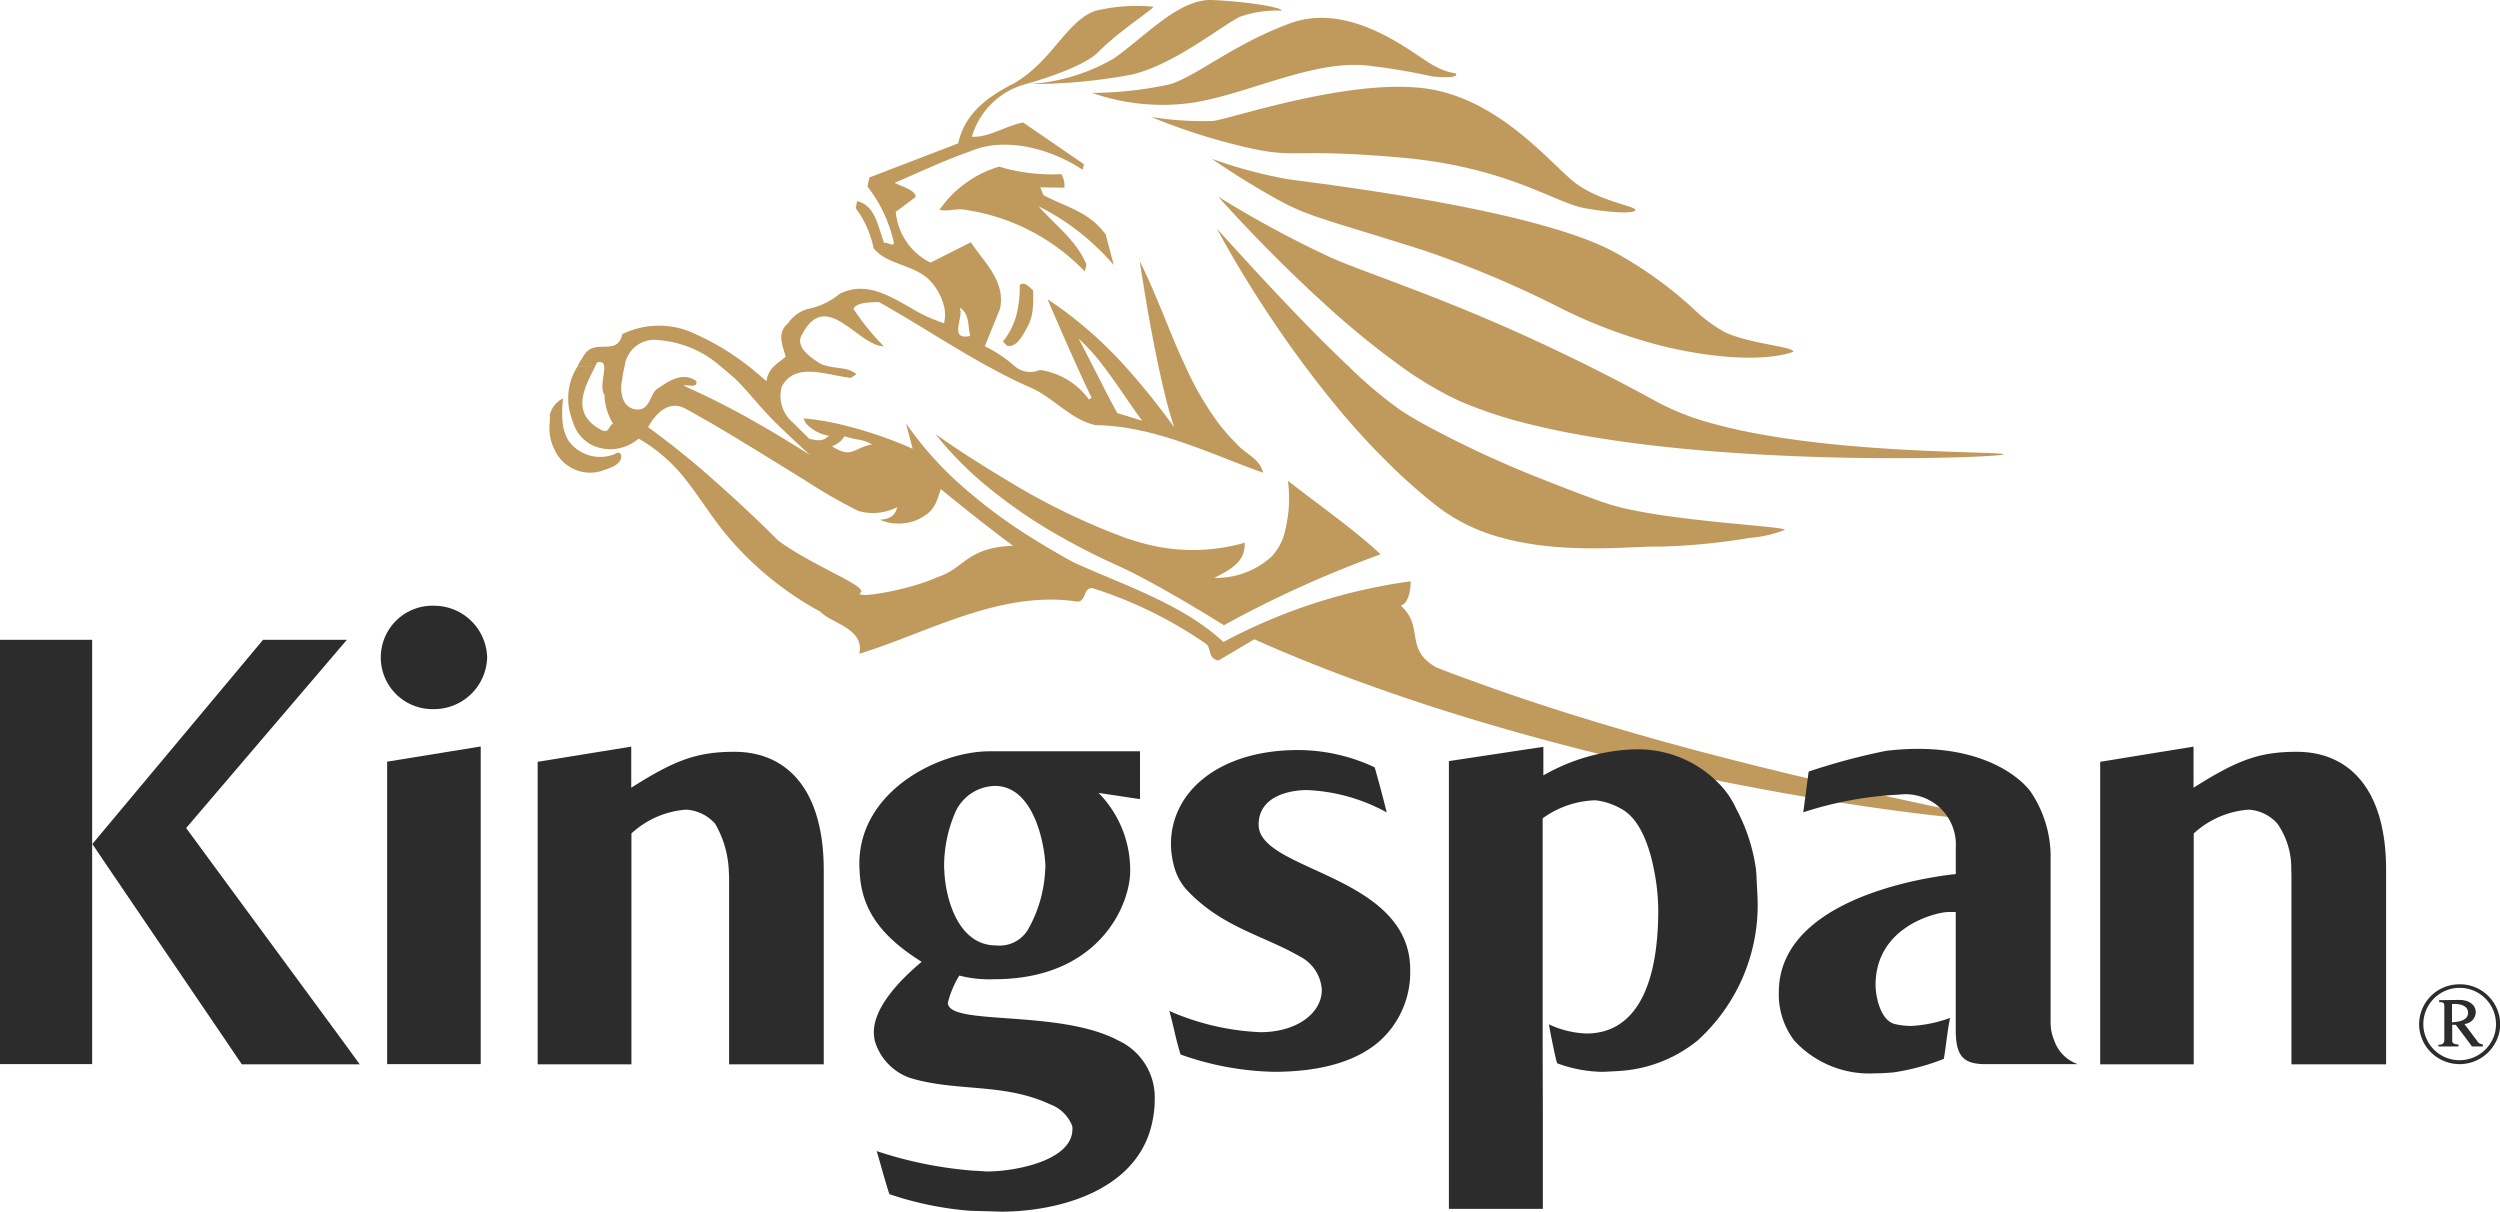 <svg id="Group_958" data-name="Group 958" xmlns="http://www.w3.org/2000/svg" width="136.582" height="66.195" viewBox="0 0 136.582 66.195">
  <path id="Path_427" data-name="Path 427" d="M270.044,122.774c-1.307-.975-4.136-4.634-8.225-5.18s-10.409,1.59-11.56,1.776a17.821,17.821,0,0,1-3.405-.215,33.572,33.572,0,0,0,5.541,1.736c2.468.517,2.254-.029,8.078.478s8.448,2.488,10.078,2.771,2.751.293,2.751.088S271.352,123.759,270.044,122.774Zm-8.156-6.673c-1.229-.8-4.351-3.19-7.434-2.068s-5.142,2.907-6.586,3.336a20.473,20.473,0,0,1-4.244.469,11.609,11.609,0,0,0,5.619.517c3.044-.517,6.556-2.361,9.522-2a34,34,0,0,1,3.444.585c.761.068,1.307.058,1.307-.107s-.4.068-1.629-.731Zm-11.707-3.337c-1.815-.068-3.619,1.961-5.366,3.19a10.448,10.448,0,0,1-4.624,1.4,29.811,29.811,0,0,0,5.6-.517c2.322-.546,4.819-2.614,5.912-3.161a6.207,6.207,0,0,1,2.283-.332C253.986,113.155,252,112.842,250.181,112.764Zm-5.376,14.478-.439-1.668c-.917-1.249-2.107-1.473-3.4-2.146l-.176-.429,1.317.019a1.2,1.2,0,0,0-.166-.741,10.046,10.046,0,0,1-3.4-.41,6.067,6.067,0,0,0-3.258,2.361c.507.107.917-.1,1.424,0a11.343,11.343,0,0,1,6.517,3.366l.088-.381c-.517-1.288-1.766-2.215-2.615-3.18a13.175,13.175,0,0,1,4.107,3.21Z" transform="translate(-183.958 -112.763)" fill="#c0995d"/>
  <path id="Path_428" data-name="Path 428" d="M231.185,150.477c-.673-.244-1.337-.488-1.99-.751-1.756-1.025-.6-2.167-1.922-3.366.537-.137.546-1.249.546-1.327a30.391,30.391,0,0,0-10.234,3.317c-2.185-2.049-5.434-3.1-8.185-4.351-.771-.42-1.532-.868-2.283-1.337a28.371,28.371,0,0,1-4.137-3.122,18.9,18.9,0,0,1-2.732-3.132l.361,1.386a22.551,22.551,0,0,0-4.176-1.386,13.746,13.746,0,0,0-1.776-.273.992.992,0,0,0,.127.273,2.14,2.14,0,0,0,1.249.673c-.332.322-.585.273-1.083.166-.253-.273-.556-.546-.829-.839a1.907,1.907,0,0,1-.673-1.98c.693-1.424,2.5-.644,3.785-.507l.3-.2c-.4-.371-1.015-.3-1.59-.449a1.533,1.533,0,0,1-.615-.283c-.576-.39-1.122-.9-.741-1.473,1.317-2.478,3.015.644,4.449.683a13.239,13.239,0,0,1-1.659-2.049v-.01c.2-.351.859-.341,1.386-.361.214.117.439.244.653.371,1.746,1.005,3.473,2.137,5.268,3.122.751.41,1.5.8,2.283,1.141,1.21.5,2.088,1.581,3.278,1.99.117.039.224.068.351.1,3.268.039,6.351,1.61,9.161,2.6-.224-.839-.975-1-1.493-1.629a9.933,9.933,0,0,1-.946-1.073,16.709,16.709,0,0,1-1.815-3.132c-.488-1.024-.908-2.1-1.327-3.122-.38-.907-.751-1.795-1.161-2.6,0,0,.166,1.1.42,2.6.166.946.371,2.049.6,3.122.244,1.151.517,2.273.79,3.132.029.078.049.146.078.225-.058-.078-.107-.146-.166-.225a38.687,38.687,0,0,0-2.537-3.132,22.38,22.38,0,0,0-3.463-3.122c-.244-.176-.5-.351-.751-.517,0,0,.078.2.215.517.3.693.858,1.98,1.375,3.122.312.683.6,1.317.81,1.737l-.146.1a3.992,3.992,0,0,0-2.683-1.619,1.3,1.3,0,0,1-1.385-.215,7.445,7.445,0,0,0-1.62-1.083l.829-2.039v-.01c.322-1.512-.9-2.565-1.59-3.629l-2.205,1.112a3.423,3.423,0,0,1-1.9-2.771l1.093-.819c-.049-.41-.8-.566-1.151-.771,1.444-.615,2.761-1.249,4.176-1.737,1.873-.79,4.361-.127,6.088,1.024l.078-.3-3.327-2.283c-.956.186-1.892.839-2.8.78a4.2,4.2,0,0,1,2.985-2.888s3.024-.82,3.932-1.746c1-1.044,3-2.341,3-2.468a9.4,9.4,0,0,0-3.2.234c-1.571.585-2.322,2.732-4.4,3.942-1.463.741-2.712,1.659-3.063,3.288l-4.849,1.863-.107.5a7.627,7.627,0,0,1,1.444,3.073c-.049.244-.381-.088-.527.019-.341-.868-.478-2.078-1.483-2.293l-.078.381a5.393,5.393,0,0,1,.975,2.176c.722.946,2.312.888,3.151,1.853a3.143,3.143,0,0,1,.732,1.473,2.126,2.126,0,0,1-.03.78,7.957,7.957,0,0,1-1.717-.78c-1.3-.731-2.547-1.532-3.981-.829a3.874,3.874,0,0,1-1.736.829,1.927,1.927,0,0,0-1.1.8c-.634.527-.263,1.258-.117,1.815-.283.224-.478.361-.634.507a1.387,1.387,0,0,0-.419.829c-.342-.3-.664-.576-.986-.829a13.84,13.84,0,0,0-2.829-1.717,4.575,4.575,0,0,0-4.058-.029c-.273,1.258-1.493.2-2.078,1.132a6.777,6.777,0,0,0-.371.615h.966a1.931,1.931,0,0,0,.1-.2c.273-.068.371.029.39.2.049.39-.254,1.18.019,1.59a3.121,3.121,0,0,0,.459,1.541v.01c-.3.2-.186.634-.79.263a2.273,2.273,0,0,1-.371-.273c-1.015-.927-.273-2.166.2-3.132l-.966.01a3.236,3.236,0,0,0-.429,2.5,5.147,5.147,0,0,0,.2.624,2.055,2.055,0,0,0,1.112,1.229,2.368,2.368,0,0,0,2.449-.4,8.817,8.817,0,0,1,2.614,2.293c.751.956,1.376,2.01,2.322,3.132a17.78,17.78,0,0,0,4.986,4.029c.644.664,2.429.917,2.136,2.3,3.8-1.171,7.707-3.483,11.9-2.849.536-.019.293-.722.82-.741a23.2,23.2,0,0,1,6.185,3.024c.351.2.088.8.712.937l1.961-1.161c1.834.819,3.726,1.581,5.629,2.273,16.507,6.068,34.361,7.8,34.41,7.551,0-.263-15.015-2.751-28.127-7.551Zm-21.512-18.7a10.476,10.476,0,0,1,1.356,1.5c.78,1.024,1.532,2.2,2.117,2.985l-1.356-.419c-.41-.732-.888-1.688-1.336-2.566-.293-.566-.556-1.093-.781-1.5Zm-6.468-1.62a.146.146,0,0,0-.039-.088,1.462,1.462,0,0,1,.127.088c.429.39.332.966.459,1.473C202.591,131.882,203.361,130.682,203.205,130.155Zm-6.322,6.956c1.132.312.8.1,1.512.439-1.054.2-1.083.81-2.2.1A1.257,1.257,0,0,0,196.884,137.112Zm-11.307-1.464c-.781-.029-1-.868-.839-1.619a5.728,5.728,0,0,1,.137-.751,1.64,1.64,0,0,1,1.912-1.415,5.785,5.785,0,0,1,3.317,1.415c.263.215.536.449.849.722.927.946,1.132,1.327,2.215,2.41.439.429,1.014.976,1.824,1.717-1.034-.654-1.932-1.2-2.839-1.717a43.517,43.517,0,0,0-4.068-2.068c.283-.068.751.166.712-.244-.8-.566-1.59.058-2.195.458-.332.322-.371,1.1-1.024,1.093ZM202,144.79c-1.61.751-4.7,1.239-4.234.859.42-.341-2.663-1.473-4.5-2.839l-.146-.146c-1.239-1.229-2.371-2.273-3.336-3.122a45.173,45.173,0,0,0-3.629-2.927s.039-.078.117-.2c.264-.429.966-1.327,1.912-.819.42.225.908.507,1.454.819,1.571.917,3.541,2.146,5.141,3.132a27.342,27.342,0,0,0,2.878,1.648,2.884,2.884,0,0,0,2.107-.214c-.107.468-.39.644-.946.692a2.628,2.628,0,0,0,2,.02c.927-.42,1.054-.829,1.327-1.7,0,0,1.776,1.464,3.375,2.673.2.146.39.293.576.429-2.537.088-2.663,1.239-4.1,1.7Z" transform="translate(-150.748 -113.276)" fill="#c0995d"/>
  <path id="Path_429" data-name="Path 429" d="M246.042,155a2.5,2.5,0,0,1-.254.917c-.293.537-.634,1.2-1.141,1.093l-.234-.234a3.911,3.911,0,0,0,.81-1.776,5.557,5.557,0,0,0,.107-1.317c.3-.2.507.107.731.293a6.138,6.138,0,0,1-.019,1.024Z" transform="translate(-189.623 -138.116)" fill="#c0995d"/>
  <path id="Path_430" data-name="Path 430" d="M181.915,174.117a2.132,2.132,0,0,1-2.507-1.191,2.593,2.593,0,0,1-.263-1.424,3.783,3.783,0,0,0,.01-.468,1.349,1.349,0,0,1,.722-.9,6.472,6.472,0,0,0-.02,1.366,2.475,2.475,0,0,0,.312.937,2.129,2.129,0,0,0,2.361.8c.312-.078.283-.244.507-.058C183.173,173.736,182.451,173.941,181.915,174.117Z" transform="translate(-149.116 -148.369)" fill="#c0995d"/>
  <path id="Path_431" data-name="Path 431" d="M259.03,181.845a60.321,60.321,0,0,0-8.556,3.873s-3.541-2.224-5.7-3.21c-1.044-.468-2.088-.985-3.1-1.561a27.235,27.235,0,0,1-4.508-3.122,18.84,18.84,0,0,1-2.449-2.546s1.678,1.2,3.951,2.546a36.59,36.59,0,0,0,6.429,3.122,12.825,12.825,0,0,0,1.8.488,10.246,10.246,0,0,0,4.712-.225c.039,1.063-.771,1.454-1.659,1.922a4.486,4.486,0,0,0,3.132-1.171,3.162,3.162,0,0,0,.626-1.015,7.424,7.424,0,0,0,.263-3.122c1.229.975,2.751,2.049,4.039,3.122C258.376,181.25,258.718,181.542,259.03,181.845Z" transform="translate(-183.607 -151.56)" fill="#c0995d"/>
  <path id="Path_432" data-name="Path 432" d="M306.284,162.172a6.751,6.751,0,0,1-1.922.439,34.619,34.619,0,0,1-4.985.478c-1.444-.039-5.112.449-8.527-.478a9.989,9.989,0,0,1-3.483-1.668c-.555-.429-1.19-.966-1.727-1.453a.909.909,0,0,1-.1-.088,39.574,39.574,0,0,1-2.956-3.044c-.908-1.034-1.746-2.1-2.517-3.132-.819-1.093-1.551-2.156-2.185-3.122-1.561-2.38-2.5-4.156-2.614-4.371.107.107,1.912,2.137,4.048,4.371,1.014,1.063,2.107,2.166,3.122,3.122a23.506,23.506,0,0,0,2.81,2.38c.371.244.791.5,1.24.751a57.6,57.6,0,0,0,6.537,3.044c.068.029.127.049.194.078,1.171.458,2.4.936,3.239,1.219C299.3,161.684,306.284,161.957,306.284,162.172Z" transform="translate(-208.773 -133.224)" fill="#c0995d"/>
  <path id="Path_433" data-name="Path 433" d="M318.331,155.157c0,.185-16.157.829-26.058-1.688a23.78,23.78,0,0,1-3.7-1.239,19.66,19.66,0,0,1-3.18-1.892,45.705,45.705,0,0,1-3.854-3.122,83.457,83.457,0,0,1-6.117-6.136,58.107,58.107,0,0,0,6.175,3.336c1.444.634,3.854,1.434,7.19,2.8,1.98.81,4.273,1.824,6.878,3.122,1.21.6,2.488,1.268,3.835,2.01a14.359,14.359,0,0,0,2.916,1.122C308.653,155.205,318.331,154.971,318.331,155.157Z" transform="translate(-208.869 -130.336)" fill="#c0995d"/>
  <path id="Path_434" data-name="Path 434" d="M306.275,146.164s-1.883.868-6.779-.215a27.5,27.5,0,0,1-5.844-2.117,56.723,56.723,0,0,0-7.57-3.2c-5.649-1.8-6.283-1.8-8.322-2.966-1.922-1.093-3.112-1.942-3.259-2.039a25.416,25.416,0,0,0,4.137,1.112c1.757.253,13.5,1.619,17.844,3.98a21.818,21.818,0,0,1,4.341,3.112,7.973,7.973,0,0,0,1.728,1.278C303.885,145.734,306.275,145.89,306.275,146.164Z" transform="translate(-208.296 -126.952)" fill="#c0995d"/>
  <g id="Group_957" data-name="Group 957" transform="translate(0 33.094)">
    <g id="Group_954" data-name="Group 954" transform="translate(20.8)">
      <path id="Path_435" data-name="Path 435" d="M451.533,257.617l-.029-.039h-.5l.233.322h.595v-.107a.356.356,0,0,1-.3-.176Zm-1.376-.019v-.02h-.429c-.02.177-.117.234-.322.234v.088H450.5v-.107C450.362,257.793,450.157,257.773,450.157,257.6Zm2.175-.02a2.008,2.008,0,0,1-1.774,1.074,1.978,1.978,0,0,1-1.757-1.074h-.254a2.22,2.22,0,0,0,4.029,0Zm-1.512-.907a.664.664,0,0,0,.624-.624c0-.468-.448-.683-.868-.683-.371,0-.751.01-1.132.01v.107c.283-.01.283.068.283.312v1.784h.429v-.859h.2l.644.859h.5Zm-.673-.088v-.995a.424.424,0,0,1,.117-.011c.332,0,.761.088.761.488C451.025,256.5,450.479,256.554,450.147,256.583Zm1.386,1.034-.029-.039-.683-.907a.663.663,0,0,0,.624-.624c0-.468-.448-.683-.868-.683-.371,0-.751.01-1.132.01v.107c.283-.01.283.068.283.312v1.784c-.02.176-.117.234-.322.234v.088H450.5v-.106c-.137,0-.341-.021-.341-.2v-.878h.2l.644.858.233.322h.595v-.107A.356.356,0,0,1,451.533,257.617Zm-1.386-1.034v-.995a.424.424,0,0,1,.117-.011c.332,0,.761.088.761.488C451.025,256.5,450.479,256.554,450.147,256.583Zm1.386,1.034-.029-.039-.683-.907a.663.663,0,0,0,.624-.624c0-.468-.448-.683-.868-.683-.371,0-.751.01-1.132.01v.107c.283-.01.283.068.283.312v1.784c-.02.176-.117.234-.322.234v.088H450.5v-.106c-.137,0-.341-.021-.341-.2v-.878h.2l.644.858.233.322h.595v-.107A.356.356,0,0,1,451.533,257.617Zm-1.386-1.034v-.995a.424.424,0,0,1,.117-.011c.332,0,.761.088.761.488C451.025,256.5,450.479,256.554,450.147,256.583Zm1.386,1.034-.029-.039-.683-.907a.663.663,0,0,0,.624-.624c0-.468-.448-.683-.868-.683-.371,0-.751.01-1.132.01v.107c.283-.01.283.068.283.312v1.784c-.02.176-.117.234-.322.234v.088H450.5v-.106c-.137,0-.341-.021-.341-.2v-.878h.2l.644.858.233.322h.595v-.107A.356.356,0,0,1,451.533,257.617Zm-1.386-1.034v-.995a.424.424,0,0,1,.117-.011c.332,0,.761.088.761.488C451.025,256.5,450.479,256.554,450.147,256.583Zm1.386,1.034-.029-.039-.683-.907a.663.663,0,0,0,.624-.624c0-.468-.448-.683-.868-.683-.371,0-.751.01-1.132.01v.107c.283-.01.283.068.283.312v1.784c-.02.176-.117.234-.322.234v.088H450.5v-.106c-.137,0-.341-.021-.341-.2v-.878h.2l.644.858.233.322h.595v-.107A.356.356,0,0,1,451.533,257.617Zm-1.386-1.034v-.995a.424.424,0,0,1,.117-.011c.332,0,.761.088.761.488C451.025,256.5,450.479,256.554,450.147,256.583Zm1.386,1.034-.029-.039-.683-.907a.663.663,0,0,0,.624-.624c0-.468-.448-.683-.868-.683-.371,0-.751.01-1.132.01v.107c.283-.01.283.068.283.312v1.784c-.02.176-.117.234-.322.234v.088H450.5v-.106c-.137,0-.341-.021-.341-.2v-.878h.2l.644.858.233.322h.595v-.107A.356.356,0,0,1,451.533,257.617Zm-1.386-1.034v-.995a.424.424,0,0,1,.117-.011c.332,0,.761.088.761.488C451.025,256.5,450.479,256.554,450.147,256.583Zm1.386,1.034-.029-.039-.683-.907a.663.663,0,0,0,.624-.624c0-.468-.448-.683-.868-.683-.371,0-.751.01-1.132.01v.107c.283-.01.283.068.283.312v1.784c-.02.176-.117.234-.322.234v.088H450.5v-.106c-.137,0-.341-.021-.341-.2v-.878h.2l.644.858.233.322h.595v-.107A.356.356,0,0,1,451.533,257.617Zm-1.386-1.034v-.995a.424.424,0,0,1,.117-.011c.332,0,.761.088.761.488C451.025,256.5,450.479,256.554,450.147,256.583Zm1.386,1.034-.029-.039-.683-.907a.663.663,0,0,0,.624-.624c0-.468-.448-.683-.868-.683-.371,0-.751.01-1.132.01v.107c.283-.01.283.068.283.312v1.784c-.02.176-.117.234-.322.234v.088H450.5v-.106c-.137,0-.341-.021-.341-.2v-.878h.2l.644.858.233.322h.595v-.107A.356.356,0,0,1,451.533,257.617Zm-1.386-1.034v-.995a.424.424,0,0,1,.117-.011c.332,0,.761.088.761.488C451.025,256.5,450.479,256.554,450.147,256.583Zm1.386,1.034-.029-.039-.683-.907a.663.663,0,0,0,.624-.624c0-.468-.448-.683-.868-.683-.371,0-.751.01-1.132.01v.107c.283-.01.283.068.283.312v1.784c-.02.176-.117.234-.322.234v.088H450.5v-.106c-.137,0-.341-.021-.341-.2v-.878h.2l.644.858.233.322h.595v-.107A.356.356,0,0,1,451.533,257.617Zm-1.386-1.034v-.995a.424.424,0,0,1,.117-.011c.332,0,.761.088.761.488C451.025,256.5,450.479,256.554,450.147,256.583Zm1.386,1.034-.029-.039-.683-.907a.663.663,0,0,0,.624-.624c0-.468-.448-.683-.868-.683-.371,0-.751.01-1.132.01v.107c.283-.01.283.068.283.312v1.784c-.02.176-.117.234-.322.234v.088H450.5v-.106c-.137,0-.341-.021-.341-.2v-.878h.2l.644.858.233.322h.595v-.107A.356.356,0,0,1,451.533,257.617Zm-1.386-1.034v-.995a.424.424,0,0,1,.117-.011c.332,0,.761.088.761.488C451.025,256.5,450.479,256.554,450.147,256.583Zm.41-2.078a2.193,2.193,0,0,0-2.206,2.185,2.1,2.1,0,0,0,.2.887h.253a1.892,1.892,0,0,1-.223-.9,1.985,1.985,0,0,1,3.97.011,1.909,1.909,0,0,1-.215.887h.244a2.106,2.106,0,0,0,.2-.887,2.2,2.2,0,0,0-2.214-2.185Zm.947,3.073-.683-.907a.664.664,0,0,0,.624-.624c0-.468-.448-.683-.868-.683-.371,0-.751.01-1.132.01v.107c.283-.01.283.068.283.312v1.784c-.02.176-.117.234-.322.234v.088H450.5v-.106c-.137,0-.341-.021-.341-.2v-.878h.2l.644.858.233.322h.595v-.107a.356.356,0,0,1-.3-.176Zm-1.356-1v-.995a.425.425,0,0,1,.117-.011c.332,0,.761.088.761.488C451.025,256.5,450.479,256.554,450.147,256.583Zm1.386,1.034-.029-.039-.683-.907a.664.664,0,0,0,.624-.624c0-.468-.448-.683-.868-.683-.371,0-.751.01-1.132.01v.107c.283-.01.283.068.283.312v1.784c-.02.176-.117.234-.322.234v.088H450.5v-.106c-.137,0-.341-.021-.341-.2v-.878h.2l.644.858.233.322h.595v-.107A.356.356,0,0,1,451.533,257.617Zm-1.386-1.034v-.995a.425.425,0,0,1,.117-.011c.332,0,.761.088.761.488C451.025,256.5,450.479,256.554,450.147,256.583Zm1.386,1.034-.029-.039-.683-.907a.664.664,0,0,0,.624-.624c0-.468-.448-.683-.868-.683-.371,0-.751.01-1.132.01v.107c.283-.01.283.068.283.312v1.784c-.02.176-.117.234-.322.234v.088H450.5v-.106c-.137,0-.341-.021-.341-.2v-.878h.2l.644.858.233.322h.595v-.107A.356.356,0,0,1,451.533,257.617Zm-1.386-1.034v-.995a.425.425,0,0,1,.117-.011c.332,0,.761.088.761.488C451.025,256.5,450.479,256.554,450.147,256.583Zm1.386,1.034-.029-.039-.683-.907a.664.664,0,0,0,.624-.624c0-.468-.448-.683-.868-.683-.371,0-.751.01-1.132.01v.107c.283-.01.283.068.283.312v1.784c-.02.176-.117.234-.322.234v.088H450.5v-.106c-.137,0-.341-.021-.341-.2v-.878h.2l.644.858.233.322h.595v-.107A.356.356,0,0,1,451.533,257.617Zm-1.386-1.034v-.995a.425.425,0,0,1,.117-.011c.332,0,.761.088.761.488C451.025,256.5,450.479,256.554,450.147,256.583Zm1.386,1.034-.029-.039-.683-.907a.664.664,0,0,0,.624-.624c0-.468-.448-.683-.868-.683-.371,0-.751.01-1.132.01v.107c.283-.01.283.068.283.312v1.784c-.02.176-.117.234-.322.234v.088H450.5v-.106c-.137,0-.341-.021-.341-.2v-.878h.2l.644.858.233.322h.595v-.107A.356.356,0,0,1,451.533,257.617Zm-1.386-1.034v-.995a.425.425,0,0,1,.117-.011c.332,0,.761.088.761.488C451.025,256.5,450.479,256.554,450.147,256.583Zm1.386,1.034-.029-.039-.683-.907a.664.664,0,0,0,.624-.624c0-.468-.448-.683-.868-.683-.371,0-.751.01-1.132.01v.107c.283-.01.283.068.283.312v1.784c-.02.176-.117.234-.322.234v.088H450.5v-.106c-.137,0-.341-.021-.341-.2v-.878h.2l.644.858.233.322h.595v-.107A.356.356,0,0,1,451.533,257.617Zm-1.386-1.034v-.995a.425.425,0,0,1,.117-.011c.332,0,.761.088.761.488C451.025,256.5,450.479,256.554,450.147,256.583Zm1.386,1.034-.029-.039-.683-.907a.664.664,0,0,0,.624-.624c0-.468-.448-.683-.868-.683-.371,0-.751.01-1.132.01v.107c.283-.01.283.068.283.312v1.784c-.02.176-.117.234-.322.234v.088H450.5v-.106c-.137,0-.341-.021-.341-.2v-.878h.2l.644.858.233.322h.595v-.107A.356.356,0,0,1,451.533,257.617Zm-1.386-1.034v-.995a.425.425,0,0,1,.117-.011c.332,0,.761.088.761.488C451.025,256.5,450.479,256.554,450.147,256.583Zm1.386,1.034-.029-.039-.683-.907a.664.664,0,0,0,.624-.624c0-.468-.448-.683-.868-.683-.371,0-.751.01-1.132.01v.107c.283-.01.283.068.283.312v1.784c-.02.176-.117.234-.322.234v.088H450.5v-.106c-.137,0-.341-.021-.341-.2v-.878h.2l.644.858.233.322h.595v-.107A.356.356,0,0,1,451.533,257.617Zm-1.386-1.034v-.995a.425.425,0,0,1,.117-.011c.332,0,.761.088.761.488C451.025,256.5,450.479,256.554,450.147,256.583Zm1.386,1.034-.029-.039-.683-.907a.664.664,0,0,0,.624-.624c0-.468-.448-.683-.868-.683-.371,0-.751.01-1.132.01v.107c.283-.01.283.068.283.312v1.784c-.02.176-.117.234-.322.234v.088H450.5v-.106c-.137,0-.341-.021-.341-.2v-.878h.2l.644.858.233.322h.595v-.107A.356.356,0,0,1,451.533,257.617Zm-1.386-1.034v-.995a.425.425,0,0,1,.117-.011c.332,0,.761.088.761.488C451.025,256.5,450.479,256.554,450.147,256.583Z" transform="translate(-336.988 -233.823)" fill="#2c2c2c"/>
      <path id="Path_436" data-name="Path 436" d="M418.047,227v10.634h-5.171V227.487c0-.176,0-.332-.011-.488a4.222,4.222,0,0,0-.751-2.507,2.272,2.272,0,0,0-1.581-.771,4.973,4.973,0,0,0-2.995,1.3v12.614h-5.111V221.107l5.1-.83v2.245c2.38-1.5,3.57-1.962,5.639-1.962C415.96,220.561,418.047,222.522,418.047,227Z" transform="translate(-308.488 -212.581)" fill="#2c2c2c"/>
      <path id="Path_437" data-name="Path 437" d="M372.5,237.817h-5.034c-1.054,0-1.493-.322-1.61-1.288a5.983,5.983,0,0,1-.029-.624v-6.4h-.4c-.595,0-3.98.751-3.98,3.99,0,.517.214,1.853,1,2.117a3.993,3.993,0,0,0,.966.117,7.336,7.336,0,0,0,2.108-.439c-.068.283-.137.771-.2,1.239-.049.382-.1.752-.145,1a12.514,12.514,0,0,1-2.771.741c-.585.049-.9.049-1.014.049a5.554,5.554,0,0,1-4.38-1.785,4.143,4.143,0,0,1-.849-2.644c0-5.609,9.668-6.457,9.668-6.457v-1.454a2.748,2.748,0,0,0-3.083-2.888,19.992,19.992,0,0,0-5.249.966l.293-2.224a34.866,34.866,0,0,1,4.225-1.132c4.7-.566,7.112,1.2,7.883,2.2a6.354,6.354,0,0,1,1.112,3.474v9.19a2.507,2.507,0,0,0,.2.965,2.075,2.075,0,0,0,1.287,1.286Z" transform="translate(-279.78 -212.773)" fill="#2c2c2c"/>
      <path id="Path_438" data-name="Path 438" d="M325.505,228.5a9.984,9.984,0,0,1-3.278,7.853,7.5,7.5,0,0,1-4.244,1.659c-.585.039-.907.049-1.034.049a7.428,7.428,0,0,1-2.39-.467c-.078-.234-.185-.771-.283-1.24s-.166-.887-.166-.887a5.225,5.225,0,0,0,2.049.5c2.468,0,3.923-2.215,3.923-6.761a11.44,11.44,0,0,0-.234-2.185c-.254-1.318-.771-2.722-1.7-3.278a3.746,3.746,0,0,0-1.493-.517,5.147,5.147,0,0,0-2.888.986v12.144l.011,4.673v4.518h-5.134V221.085l5.161-.78v1.561a10.791,10.791,0,0,1,4.176-1.366,8.889,8.889,0,0,1,.966-.058,6.162,6.162,0,0,1,4.712,2.156,4.776,4.776,0,0,1,.672,1.073,9.834,9.834,0,0,1,1.093,3.347c.009.156.029.3.029.459.03.633.05.9.05,1.023Z" transform="translate(-250.287 -212.598)" fill="#2c2c2c"/>
      <path id="Path_439" data-name="Path 439" d="M281.539,232.779a5.052,5.052,0,0,1-1.639,3.863c-1.1.986-2.917,1.707-5.824,1.707a16.126,16.126,0,0,1-5.083-.946c-.078-.253-.146-.507-.214-.761-.127-.526-.244-1.073-.4-1.618a13.766,13.766,0,0,0,4.976,1.16c2.01,0,3.355-1.054,3.355-2.312a2.189,2.189,0,0,0-1.181-1.814c-2.057-1.191-4.33-1.611-6.252-3.708a3.145,3.145,0,0,1-.585-1.043,4.85,4.85,0,0,1-.224-1.385c0-2.966,2.742-5.151,6.927-5.151a9.839,9.839,0,0,1,4.206.946s.467,1.658.653,2.459a9.853,9.853,0,0,0-4.362-1.219c-.82,0-2.634.272-2.634,1.892,0,1.054,1.4,1.7,3.063,2.46,2.361,1.081,5.219,2.408,5.219,5.471Z" transform="translate(-225.296 -212.887)" fill="#2c2c2c"/>
      <path id="Path_440" data-name="Path 440" d="M237.894,236.752c-3.239-1.735-9.317-.78-9.317-2.067a5.276,5.276,0,0,1,.624-1.484,6.618,6.618,0,0,0,1.912.2c5.717,0,7.424-4.049,7.424-5.913v-.067a6.012,6.012,0,0,0-1.727-4.2l2.263.341v-2.614h-8.2c-2.771-.011-7.132,2.156-7.132,6.146,0,.107,0,.215.01.322.068,1.863.829,3.434,3.395,5.034-1.346,1.121-2.614,2.556-2.614,3.843a2.362,2.362,0,0,0,.049.459,3.06,3.06,0,0,0,1.893,2.029c2.537.791,5.112.255,7.688,1.454a2.043,2.043,0,0,1,1.21,1.19.985.985,0,0,1,.009.167c0,1.727-3.151,2.311-4.634,2.311-.127,0-.322-.02-.859-.049a22.092,22.092,0,0,1-5.2-1.063c.244.81.439,1.581.693,2.351a18.057,18.057,0,0,0,4.4.908l1.727.049c2.878,0,7.258-1.015,8.185-4.673a5.926,5.926,0,0,0,.186-1.483A3.417,3.417,0,0,0,237.894,236.752Zm-9.522-9.463a7.384,7.384,0,0,1,.556-2.878,2.433,2.433,0,0,1,2.215-1.571c2.234,0,2.761,3.483,2.761,4.429a.728.728,0,0,1-.01.146,7.233,7.233,0,0,1-.956,3.3,1.81,1.81,0,0,1-1.727.839c-2.195,0-2.8-2.839-2.829-4.137A.6.6,0,0,1,228.372,227.289Z" transform="translate(-197.592 -212.997)" fill="#2c2c2c"/>
      <path id="Path_441" data-name="Path 441" d="M193.055,227v10.634h-5.171V227.487c0-.156-.01-.322-.019-.488a5.582,5.582,0,0,0-.742-2.507,2.292,2.292,0,0,0-1.59-.771,4.925,4.925,0,0,0-2.985,1.3v12.614h-5.122V221.107l5.112-.83v2.245c2.37-1.5,3.57-1.962,5.639-1.962,2.79,0,4.868,1.962,4.878,6.44Z" transform="translate(-168.851 -212.581)" fill="#2c2c2c"/>
      <path id="Path_442" data-name="Path 442" d="M160.638,202.82a2.905,2.905,0,0,1-2.907,2.819,2.826,2.826,0,1,1,.049-5.648A2.9,2.9,0,0,1,160.638,202.82Z" transform="translate(-154.823 -199.991)" fill="#2c2c2c"/>
      <path id="Path_443" data-name="Path 443" d="M155.749,221.083l5.112-.829V237.61h-5.112Z" transform="translate(-155.398 -212.566)" fill="#2c2c2c"/>
    </g>
    <g id="Group_956" data-name="Group 956" transform="translate(0 1.863)">
      <path id="Path_444" data-name="Path 444" d="M100,204.9h5.034v23.18H100Z" transform="translate(-100 -204.902)" fill="#2c2c2c" fill-rule="evenodd"/>
      <path id="Path_445" data-name="Path 445" d="M122.621,204.9H127.2l-8.78,10.283,1.669,2.273,6.868,9.336.946,1.3H121.46l-.878-1.3-6.341-9.336-.947-1.4Z" transform="translate(-108.25 -204.902)" fill="#2c2c2c"/>
    </g>
  </g>
</svg>
